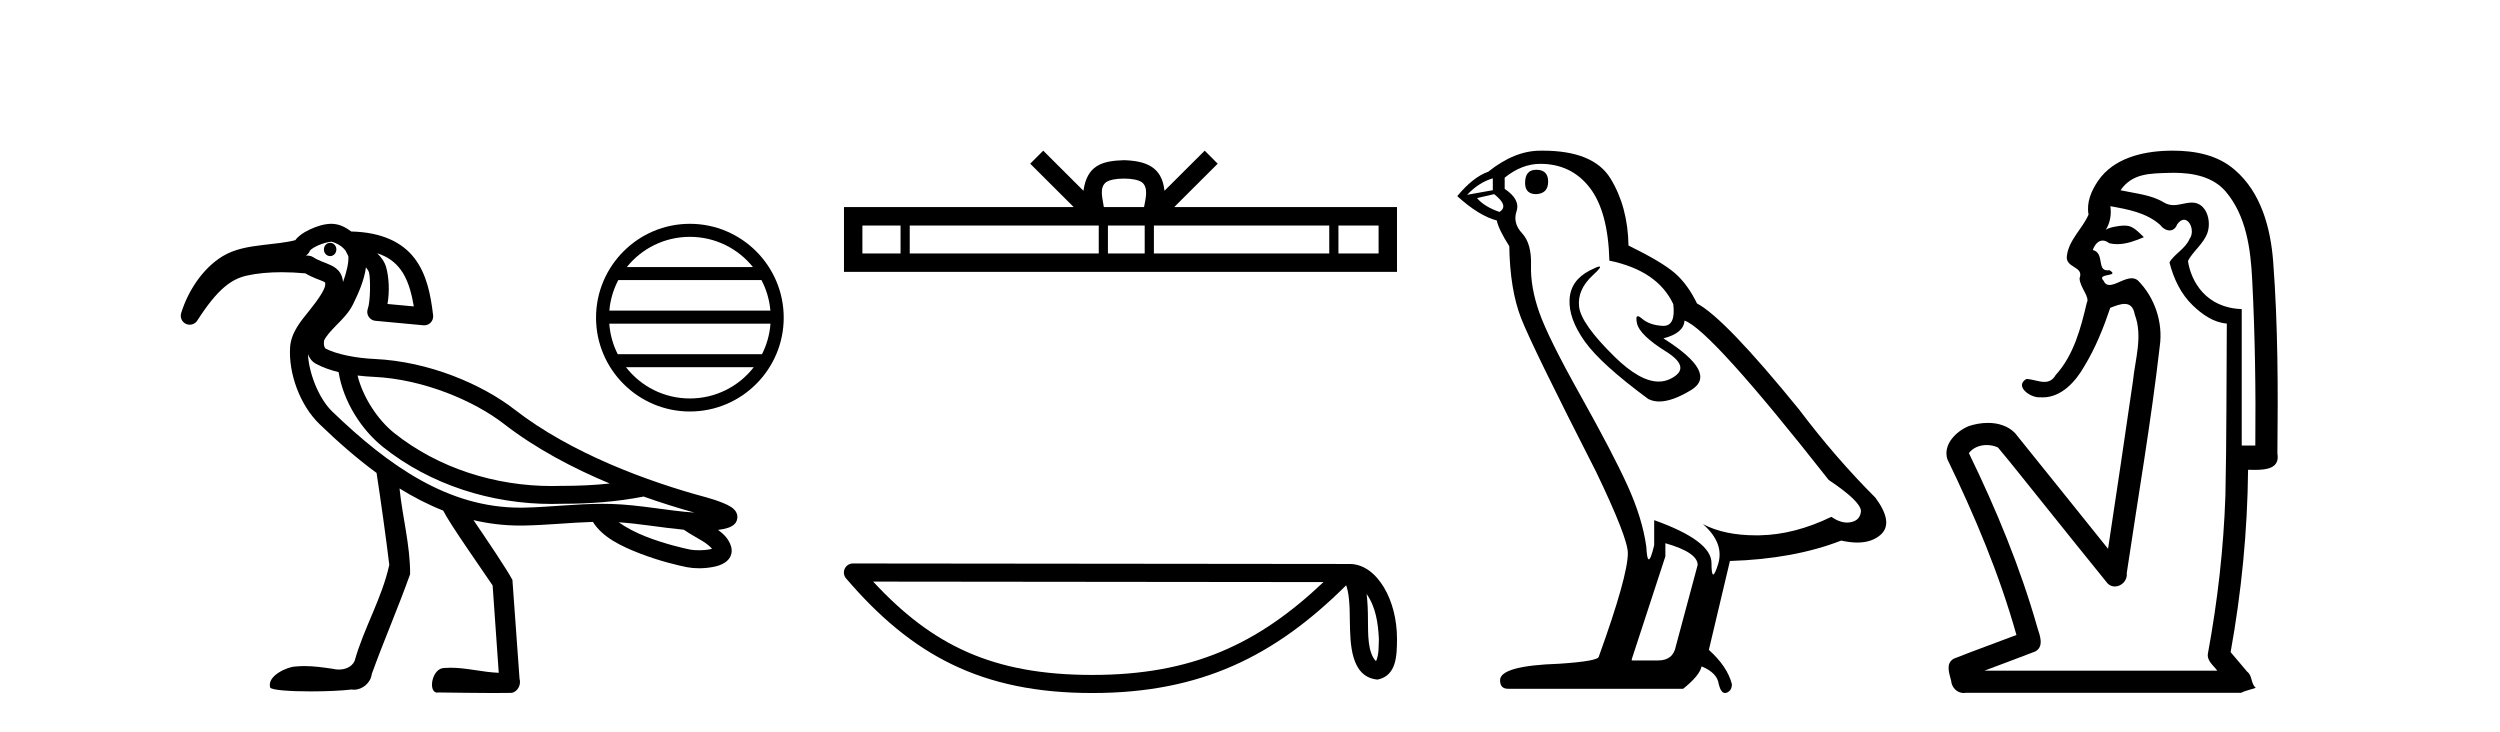 <?xml version='1.0' encoding='UTF-8' standalone='yes'?><svg xmlns='http://www.w3.org/2000/svg' xmlns:xlink='http://www.w3.org/1999/xlink' width='140.0' height='41.0' ><path d='M 18.487 13.597 C 18.485 13.597 18.483 13.597 18.481 13.597 C 18.288 13.6 18.134 13.77 18.138 13.976 C 18.141 14.18 18.297 14.343 18.488 14.343 C 18.49 14.343 18.492 14.342 18.494 14.342 C 18.687 14.339 18.84 14.169 18.837 13.963 L 18.837 13.963 L 18.487 13.97 L 18.487 13.97 L 18.837 13.961 C 18.832 13.758 18.676 13.597 18.487 13.597 ZM 18.55 13.536 C 18.615 13.536 18.904 13.634 19.126 13.807 C 19.216 13.878 19.289 13.96 19.35 14.036 L 19.507 14.346 C 19.507 14.346 19.508 14.347 19.508 14.348 C 19.537 14.706 19.405 15.254 19.209 15.794 C 19.194 15.605 19.143 15.424 19.042 15.27 C 18.901 15.057 18.704 14.936 18.532 14.854 C 18.188 14.691 17.876 14.62 17.53 14.397 C 17.464 14.354 17.388 14.328 17.309 14.32 C 17.25 14.314 17.192 14.31 17.133 14.305 C 17.248 14.239 17.332 14.131 17.367 14.003 L 17.367 14.003 C 17.361 14.027 17.357 14.037 17.358 14.037 C 17.361 14.037 17.381 14.001 17.431 13.961 C 17.508 13.9 17.634 13.824 17.775 13.758 C 18.059 13.626 18.428 13.538 18.549 13.536 C 18.549 13.536 18.55 13.536 18.55 13.536 ZM 21.122 14.182 C 21.718 14.374 22.116 14.68 22.412 15.066 C 22.813 15.588 23.033 16.315 23.172 17.159 L 21.7 17.023 C 21.825 16.316 21.779 15.524 21.627 14.974 C 21.546 14.683 21.373 14.421 21.122 14.182 ZM 20.023 21.029 L 20.023 21.029 C 20.327 21.066 20.63 21.09 20.921 21.103 C 23.731 21.229 26.582 22.468 28.206 23.728 C 29.991 25.113 32.078 26.214 34.146 27.077 C 33.273 27.169 32.392 27.209 31.509 27.209 C 31.485 27.209 31.461 27.209 31.437 27.209 C 31.431 27.209 31.425 27.209 31.418 27.209 C 31.247 27.215 31.076 27.218 30.904 27.218 C 27.739 27.218 24.547 26.219 22.076 24.25 C 21.144 23.504 20.323 22.243 20.023 21.029 ZM 17.246 19.832 L 17.246 19.832 C 17.324 20.043 17.454 20.245 17.712 20.382 C 18.089 20.583 18.516 20.73 18.962 20.84 C 19.22 22.464 20.217 24.045 21.451 25.034 C 21.451 25.034 21.452 25.034 21.452 25.035 C 24.121 27.161 27.525 28.221 30.9 28.221 C 31.085 28.221 31.269 28.217 31.452 28.211 C 31.478 28.211 31.503 28.211 31.528 28.211 C 33.032 28.211 34.53 28.101 36.023 27.811 L 36.02 27.799 L 36.02 27.799 C 37.015 28.153 37.983 28.455 38.883 28.705 C 37.394 28.606 35.846 28.27 34.236 28.221 C 34.069 28.216 33.902 28.214 33.735 28.214 C 32.223 28.214 30.734 28.402 29.321 28.428 C 29.258 28.429 29.195 28.429 29.133 28.429 C 25.127 28.429 21.807 26.134 18.596 23.036 C 17.852 22.318 17.294 20.891 17.246 19.832 ZM 34.644 29.247 C 35.827 29.324 37.044 29.548 38.295 29.665 C 38.651 29.914 39.037 30.11 39.351 30.306 C 39.597 30.46 39.769 30.608 39.874 30.731 C 39.829 30.745 39.779 30.758 39.722 30.769 C 39.552 30.801 39.342 30.814 39.146 30.814 C 38.953 30.814 38.774 30.801 38.661 30.779 C 38.272 30.703 37.22 30.456 36.21 30.065 C 35.623 29.838 35.062 29.544 34.644 29.247 ZM 18.558 12.533 C 18.549 12.533 18.54 12.533 18.531 12.534 C 18.145 12.541 17.742 12.668 17.352 12.85 C 17.157 12.941 16.971 13.046 16.805 13.178 C 16.71 13.255 16.615 13.34 16.538 13.449 C 16.013 13.587 15.361 13.643 14.689 13.724 C 13.934 13.816 13.144 13.937 12.461 14.352 C 11.353 15.027 10.524 16.3 10.145 17.536 C 10.072 17.776 10.186 18.033 10.414 18.139 C 10.482 18.17 10.553 18.185 10.624 18.185 C 10.791 18.185 10.952 18.102 11.047 17.953 C 12.202 16.148 12.978 15.622 13.832 15.431 C 14.391 15.305 15.061 15.244 15.781 15.244 C 16.207 15.244 16.651 15.266 17.1 15.308 C 17.541 15.569 17.929 15.677 18.102 15.759 C 18.188 15.8 18.205 15.821 18.205 15.821 C 18.205 15.821 18.205 15.821 18.204 15.821 C 18.204 15.82 18.204 15.82 18.204 15.82 C 18.205 15.82 18.219 15.84 18.212 15.956 C 18.196 16.216 17.819 16.775 17.342 17.368 C 16.865 17.962 16.298 18.608 16.245 19.453 C 16.154 20.905 16.789 22.685 17.9 23.757 C 18.929 24.75 19.986 25.677 21.088 26.484 C 21.322 28.009 21.62 30.14 21.8 31.631 C 21.391 33.505 20.374 35.169 19.86 37.009 C 19.704 37.352 19.334 37.495 18.972 37.495 C 18.856 37.495 18.741 37.481 18.634 37.453 C 18.112 37.377 17.584 37.3 17.056 37.3 C 16.884 37.3 16.711 37.308 16.538 37.327 C 16.535 37.327 16.531 37.327 16.528 37.327 C 16.164 37.327 14.943 37.813 15.126 38.496 C 15.183 38.649 16.259 38.718 17.407 38.718 C 18.254 38.718 19.14 38.68 19.683 38.613 C 19.729 38.62 19.775 38.624 19.821 38.624 C 20.302 38.624 20.764 38.234 20.817 37.75 C 21.496 35.869 22.297 34.036 22.967 32.152 C 22.973 30.532 22.536 28.958 22.374 27.353 L 22.374 27.353 C 23.163 27.842 23.976 28.261 24.818 28.593 C 25.204 29.364 26.943 31.824 27.587 32.785 C 27.701 34.416 27.816 36.047 27.93 37.677 C 27.025 37.644 26.136 37.393 25.23 37.393 C 25.114 37.393 24.998 37.397 24.882 37.407 C 24.177 37.407 23.953 38.785 24.485 38.785 C 24.506 38.785 24.527 38.783 24.55 38.778 C 25.579 38.788 26.607 38.809 27.636 38.809 C 27.972 38.809 28.308 38.807 28.643 38.801 C 28.994 38.748 29.196 38.333 29.094 38.009 C 28.961 36.163 28.829 34.317 28.695 32.471 C 28.342 31.821 27.301 30.278 26.515 29.127 L 26.515 29.127 C 27.356 29.325 28.227 29.432 29.133 29.432 C 29.201 29.432 29.27 29.431 29.339 29.43 C 30.642 29.407 31.942 29.263 33.204 29.226 C 33.737 30.093 34.81 30.599 35.848 31 C 36.942 31.423 38.017 31.674 38.468 31.762 C 38.672 31.802 38.904 31.823 39.145 31.823 C 39.395 31.823 39.655 31.801 39.906 31.754 C 40.151 31.708 40.384 31.647 40.607 31.495 C 40.718 31.418 40.833 31.311 40.908 31.152 C 40.983 30.993 40.995 30.787 40.946 30.62 C 40.822 30.19 40.531 29.904 40.211 29.674 C 40.231 29.671 40.252 29.669 40.271 29.666 C 40.447 29.641 40.61 29.61 40.764 29.559 C 40.841 29.534 40.916 29.506 41.004 29.45 C 41.093 29.393 41.235 29.296 41.282 29.063 C 41.331 28.823 41.216 28.646 41.141 28.56 C 41.066 28.474 40.999 28.429 40.931 28.385 C 40.795 28.298 40.65 28.232 40.49 28.166 C 40.171 28.035 39.807 27.919 39.537 27.847 C 36.267 26.967 31.972 25.382 28.821 22.937 C 27.006 21.528 24.033 20.24 20.966 20.102 C 19.991 20.058 18.856 19.856 18.183 19.497 L 18.183 19.497 C 18.2 19.507 18.21 19.511 18.214 19.511 C 18.228 19.511 18.171 19.455 18.15 19.356 C 18.123 19.232 18.149 19.072 18.148 19.072 L 18.148 19.072 C 18.148 19.072 18.148 19.072 18.148 19.072 C 18.257 18.825 18.524 18.531 18.844 18.205 C 19.164 17.879 19.535 17.521 19.774 17.032 C 20.065 16.439 20.393 15.712 20.493 14.974 C 20.59 15.087 20.65 15.202 20.661 15.241 C 20.755 15.582 20.745 16.901 20.598 17.289 C 20.543 17.435 20.559 17.599 20.642 17.731 C 20.725 17.864 20.865 17.951 21.02 17.965 L 23.711 18.216 C 23.726 18.217 23.742 18.218 23.758 18.218 C 23.892 18.218 24.022 18.164 24.116 18.067 C 24.222 17.959 24.273 17.808 24.255 17.658 C 24.117 16.494 23.897 15.353 23.206 14.455 C 22.522 13.564 21.375 13.004 19.672 12.964 C 19.35 12.723 18.988 12.533 18.558 12.533 Z' style='fill:#000000;stroke:none' /><path d='M 38.633 13.263 C 40.062 13.263 41.335 13.923 42.164 14.955 L 35.102 14.955 C 35.931 13.923 37.204 13.263 38.633 13.263 ZM 42.642 15.684 C 42.914 16.203 43.089 16.781 43.142 17.395 L 34.124 17.395 C 34.176 16.781 34.351 16.203 34.624 15.684 ZM 43.147 18.124 C 43.102 18.736 42.936 19.315 42.672 19.835 L 34.593 19.835 C 34.33 19.315 34.164 18.736 34.119 18.124 ZM 42.21 20.564 C 41.382 21.63 40.088 22.314 38.633 22.314 C 37.177 22.314 35.884 21.63 35.056 20.564 ZM 38.633 12.533 C 35.736 12.533 33.378 14.892 33.378 17.789 C 33.378 20.686 35.736 23.044 38.633 23.044 C 41.53 23.044 43.888 20.686 43.888 17.789 C 43.888 14.892 41.53 12.533 38.633 12.533 Z' style='fill:#000000;stroke:none' /><path d='M 62.941 10.001 C 63.443 10.001 63.746 10.087 63.902 10.176 C 64.358 10.466 64.14 11.163 64.067 11.597 L 61.815 11.597 C 61.761 11.153 61.515 10.474 61.981 10.176 C 62.137 10.087 62.439 10.001 62.941 10.001 ZM 50.431 12.628 L 50.431 14.193 L 48.294 14.193 L 48.294 12.628 ZM 61.53 12.628 L 61.53 14.193 L 50.945 14.193 L 50.945 12.628 ZM 64.103 12.628 L 64.103 14.193 L 62.044 14.193 L 62.044 12.628 ZM 74.438 12.628 L 74.438 14.193 L 64.618 14.193 L 64.618 12.628 ZM 77.201 12.628 L 77.201 14.193 L 74.952 14.193 L 74.952 12.628 ZM 58.42 8.437 L 57.692 9.167 L 60.128 11.597 L 47.263 11.597 L 47.263 15.224 L 78.232 15.224 L 78.232 11.597 L 65.754 11.597 L 68.191 9.167 L 67.463 8.437 L 65.21 10.684 C 65.074 9.322 64.141 9.009 62.941 8.97 C 61.659 9.005 60.872 9.294 60.673 10.684 L 58.42 8.437 Z' style='fill:#000000;stroke:none' /><path d='M 76.53 33.263 C 77.048 33.998 77.174 34.906 77.218 35.78 C 77.198 36.194 77.23 36.641 77.058 37.029 C 76.574 36.547 76.617 35.433 76.606 34.809 C 76.606 34.195 76.585 33.691 76.53 33.263 ZM 48.897 32.57 L 74.115 32.597 C 70.431 36.089 66.736 37.796 61.169 37.796 C 55.578 37.796 52.195 36.131 48.897 32.57 ZM 47.765 31.554 C 47.567 31.554 47.387 31.669 47.304 31.849 C 47.221 32.029 47.251 32.241 47.38 32.391 C 51.043 36.667 54.932 38.809 61.169 38.809 C 67.24 38.809 71.387 36.751 75.386 32.776 C 75.524 33.157 75.592 33.756 75.592 34.809 C 75.617 35.98 75.608 37.921 77.145 38.057 C 78.226 37.834 78.225 36.679 78.232 35.78 C 78.232 34.675 77.961 33.673 77.51 32.911 C 77.059 32.15 76.391 31.583 75.582 31.583 L 47.766 31.554 C 47.765 31.554 47.765 31.554 47.765 31.554 Z' style='fill:#000000;stroke:none' /><path d='M 86.032 9.507 Q 85.405 9.507 85.405 10.245 Q 85.405 10.872 86.032 10.872 Q 86.696 10.835 86.696 10.171 Q 86.696 9.507 86.032 9.507 ZM 83.598 9.987 L 83.598 10.651 L 82.16 10.909 Q 82.824 10.208 83.598 9.987 ZM 83.672 10.872 Q 84.52 11.536 83.967 11.868 Q 83.119 11.573 82.713 11.093 L 83.672 10.872 ZM 86.254 9.175 Q 87.987 9.175 89.02 10.503 Q 90.052 11.831 90.126 14.597 Q 92.819 15.15 93.704 17.031 Q 93.847 18.249 93.155 18.249 Q 93.135 18.249 93.114 18.248 Q 92.376 18.211 91.952 17.843 Q 91.798 17.709 91.719 17.709 Q 91.581 17.709 91.675 18.119 Q 91.823 18.765 93.298 19.687 Q 94.773 20.609 93.538 21.217 Q 93.231 21.368 92.885 21.368 Q 91.836 21.368 90.421 19.982 Q 88.54 18.138 88.43 17.179 Q 88.319 16.22 89.204 15.408 Q 89.731 14.926 89.566 14.926 Q 89.453 14.926 89.02 15.15 Q 87.95 15.703 87.895 16.773 Q 87.84 17.843 88.743 19.115 Q 89.647 20.388 92.302 22.342 Q 92.574 22.484 92.917 22.484 Q 93.646 22.484 94.7 21.844 Q 96.249 20.904 93.151 18.949 Q 94.294 18.654 94.331 17.953 Q 95.769 18.433 102.408 26.879 Q 104.178 28.059 104.215 28.612 Q 104.178 29.129 103.662 29.239 Q 103.551 29.263 103.437 29.263 Q 103.019 29.263 102.556 28.944 Q 100.49 29.94 98.554 29.977 Q 98.452 29.979 98.352 29.979 Q 96.552 29.979 95.364 29.35 L 95.364 29.35 Q 96.581 30.42 96.212 31.6 Q 96.033 32.172 95.941 32.172 Q 95.843 32.172 95.843 31.526 Q 95.843 30.272 92.634 29.129 L 92.634 30.53 Q 92.445 31.324 92.334 31.324 Q 92.228 31.324 92.192 30.604 Q 91.97 29.018 91.141 27.192 Q 90.311 25.367 88.503 22.139 Q 86.696 18.912 86.198 17.492 Q 85.7 16.072 85.737 14.855 Q 85.774 13.638 85.239 13.066 Q 84.705 12.495 84.926 11.831 Q 85.147 11.167 84.262 10.577 L 84.262 9.95 Q 85.221 9.175 86.254 9.175 ZM 93.261 30.42 Q 95.069 30.936 95.069 31.637 L 93.851 36.173 Q 93.704 36.985 92.856 36.985 L 91.38 36.985 L 91.38 36.911 L 93.261 31.157 L 93.261 30.42 ZM 86.387 8.437 Q 86.321 8.437 86.254 8.438 Q 84.815 8.438 83.34 9.618 Q 82.492 9.913 81.606 10.983 Q 82.824 12.089 83.819 12.347 Q 83.93 12.864 84.52 13.786 Q 84.557 16.22 85.184 17.824 Q 85.811 19.429 89.389 26.436 Q 91.159 30.124 91.159 30.973 Q 91.159 32.264 89.536 36.763 Q 89.536 37.022 87.323 37.169 Q 84.004 37.28 84.004 38.091 Q 84.004 38.571 84.446 38.571 L 94.257 38.571 Q 95.179 37.833 95.29 37.317 Q 96.175 37.685 96.249 38.312 Q 96.373 38.809 96.602 38.809 Q 96.645 38.809 96.691 38.792 Q 96.986 38.681 96.986 38.312 Q 96.728 37.317 95.696 36.394 L 96.876 31.415 Q 100.453 31.305 103.109 30.272 Q 103.601 30.383 104.01 30.383 Q 104.83 30.383 105.322 29.94 Q 106.059 29.276 105.027 27.875 Q 102.777 25.625 100.748 22.932 Q 96.581 17.806 95.032 16.994 Q 94.515 15.925 93.796 15.298 Q 93.077 14.671 91.196 13.749 Q 91.159 11.573 90.182 9.987 Q 89.226 8.437 86.387 8.437 Z' style='fill:#000000;stroke:none' /><path d='M 121.738 9.677 C 122.795 9.677 123.93 9.889 124.645 10.733 C 125.789 12.084 126.033 13.925 126.121 15.632 C 126.282 18.735 126.328 21.843 126.298 24.949 L 125.537 24.949 C 125.537 22.402 125.537 19.856 125.537 17.309 C 123.538 17.243 122.703 15.769 122.526 14.622 C 122.767 14.098 123.409 13.659 123.622 13.021 C 123.847 12.346 123.555 11.344 122.752 11.344 C 122.739 11.344 122.725 11.344 122.711 11.345 C 122.349 11.36 122.042 11.487 121.721 11.487 C 121.54 11.487 121.355 11.447 121.153 11.324 C 120.466 10.905 119.545 10.829 118.75 10.654 C 119.406 9.697 120.41 9.713 121.485 9.681 C 121.569 9.678 121.653 9.677 121.738 9.677 ZM 118.181 11.548 L 118.181 11.548 C 119.157 11.721 120.187 11.908 120.957 12.583 C 121.1 12.776 121.308 12.904 121.5 12.904 C 121.671 12.904 121.83 12.804 121.923 12.562 C 122.053 12.379 122.185 12.305 122.303 12.305 C 122.663 12.305 122.902 12.989 122.618 13.372 C 122.397 13.923 121.728 14.248 121.491 14.697 C 121.72 15.594 122.121 16.457 122.8 17.107 C 123.325 17.609 123.959 18.062 124.701 18.119 C 124.677 21.329 124.693 24.541 124.623 27.751 C 124.522 30.715 124.184 33.67 123.645 36.586 C 123.57 37.004 123.952 37.261 124.17 37.558 L 111.126 37.558 C 112.072 37.198 113.025 36.854 113.968 36.485 C 114.476 36.219 114.241 35.598 114.104 35.179 C 113.144 31.795 111.794 28.534 110.257 25.374 C 110.49 25.065 110.873 24.922 111.256 24.922 C 111.475 24.922 111.693 24.969 111.884 25.058 C 112.768 26.107 113.609 27.198 114.477 28.264 C 115.663 29.734 116.836 31.216 118.03 32.678 C 118.15 32.794 118.291 32.844 118.431 32.844 C 118.794 32.844 119.149 32.509 119.097 32.101 C 119.726 27.859 120.461 23.63 120.949 19.369 C 121.135 18.054 120.666 16.662 119.736 15.719 C 119.627 15.62 119.504 15.582 119.374 15.582 C 118.962 15.582 118.477 15.96 118.134 15.96 C 117.993 15.96 117.876 15.897 117.797 15.717 C 117.366 15.279 118.774 15.515 118.125 15.129 L 118.125 15.129 C 118.083 15.136 118.044 15.139 118.01 15.139 C 117.418 15.139 117.862 14.161 117.196 14 C 117.306 13.693 117.501 13.472 117.75 13.472 C 117.863 13.472 117.987 13.517 118.12 13.621 C 118.269 13.657 118.417 13.673 118.565 13.673 C 119.079 13.673 119.588 13.482 120.056 13.282 C 119.522 12.747 119.33 12.634 118.972 12.634 C 118.601 12.634 118.075 12.749 117.923 12.87 L 117.923 12.87 C 117.923 12.87 117.923 12.87 117.923 12.87 L 117.923 12.87 C 117.923 12.87 117.923 12.87 117.923 12.87 L 117.923 12.87 C 118.171 12.475 118.247 12.01 118.181 11.548 ZM 121.677 8.437 C 121.583 8.437 121.49 8.438 121.397 8.441 C 119.957 8.48 118.355 8.866 117.497 10.121 C 117.118 10.671 116.831 11.337 116.959 12.016 C 116.614 12.812 115.864 13.423 115.747 14.313 C 115.634 15.034 116.722 14.886 116.456 15.583 C 116.472 16.107 117.052 16.623 116.86 16.957 C 116.525 18.384 116.129 19.892 115.117 21.002 C 114.945 21.3 114.726 21.386 114.486 21.386 C 114.163 21.386 113.804 21.229 113.476 21.223 L 113.476 21.223 C 112.803 21.618 113.664 22.25 114.18 22.25 C 114.202 22.25 114.222 22.249 114.242 22.247 C 114.293 22.251 114.344 22.253 114.394 22.253 C 115.445 22.253 116.24 21.361 116.724 20.506 C 117.346 19.489 117.802 18.345 118.175 17.237 C 118.457 17.126 118.74 17.02 118.978 17.02 C 119.255 17.02 119.47 17.165 119.548 17.617 C 120.005 18.825 119.571 20.107 119.446 21.334 C 118.989 24.469 118.529 27.602 118.051 30.733 C 116.312 28.572 114.58 26.404 112.837 24.246 C 112.436 23.841 111.883 23.682 111.323 23.682 C 110.954 23.682 110.583 23.751 110.249 23.862 C 109.548 24.151 108.799 24.884 109.05 25.711 C 110.587 28.889 111.966 32.156 112.921 35.559 C 111.751 36.006 110.569 36.426 109.406 36.889 C 108.936 37.164 109.165 37.712 109.264 38.122 C 109.292 38.503 109.596 38.809 109.97 38.809 C 110.011 38.809 110.053 38.806 110.096 38.798 L 125.506 38.798 C 125.72 38.67 126.249 38.568 126.322 38.513 C 126.031 38.273 126.152 37.852 125.842 37.615 C 125.533 37.249 125.224 36.884 124.915 36.519 C 125.523 33.15 125.86 29.732 125.892 26.308 C 126.007 26.309 126.137 26.313 126.273 26.313 C 126.916 26.313 127.683 26.233 127.534 25.395 C 127.572 21.814 127.568 18.225 127.298 14.653 C 127.156 12.782 126.625 10.768 125.133 9.502 C 124.178 8.672 122.91 8.437 121.677 8.437 Z' style='fill:#000000;stroke:none' /></svg>